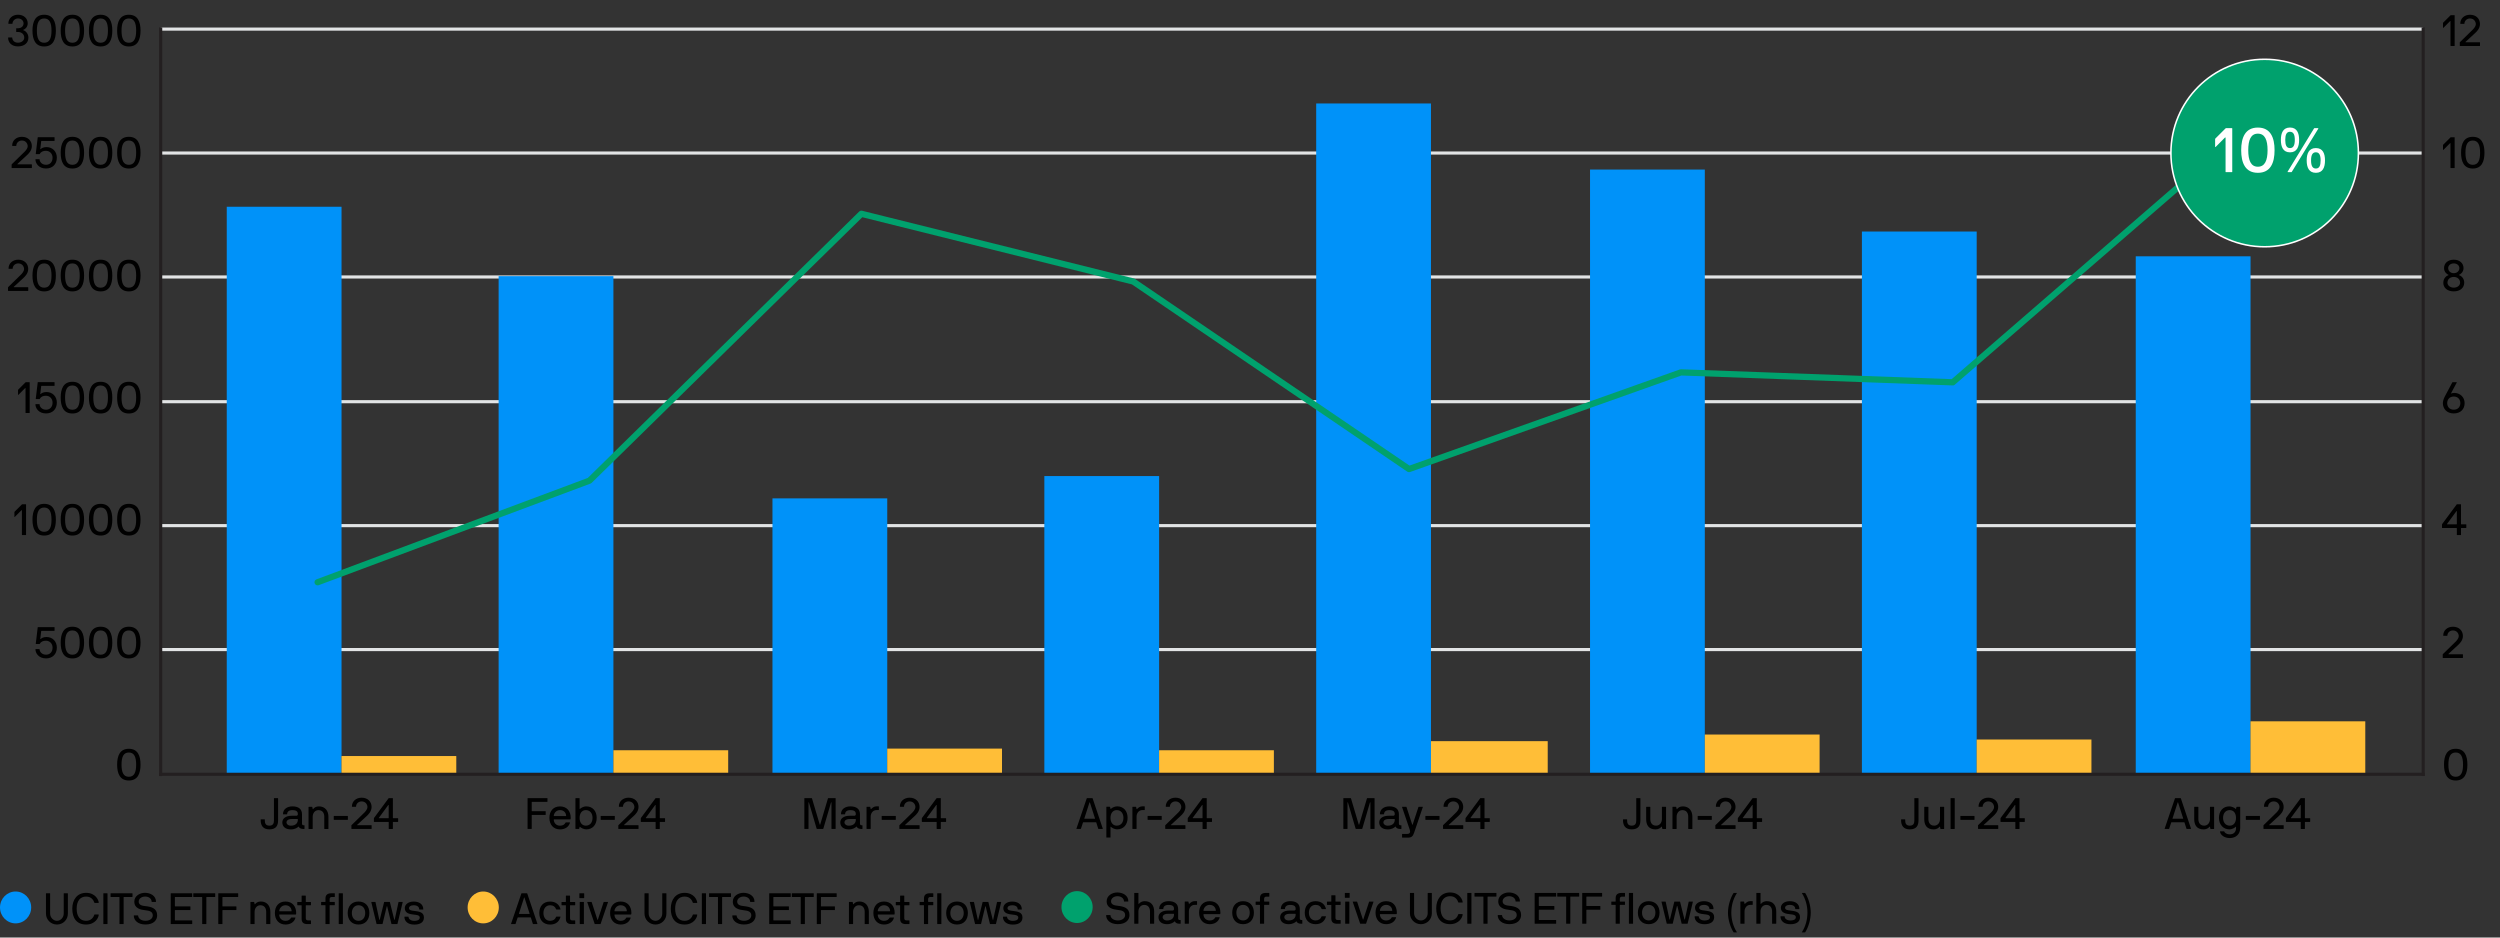 <?xml version="1.0" encoding="UTF-8"?>
<svg xmlns="http://www.w3.org/2000/svg" viewBox="0 0 800 300">
  <rect x="0" y="0" width="800" height="300" fill="#333333" stroke="none"/>
  <g id="Layer_1">
    <path d="M51.42,9.32h723.99M51.42,48.97h723.99M51.42,88.63h723.99M51.42,128.55h723.99M51.42,168.21h723.99M51.42,207.86h723.99" style="fill: none; stroke: #e2e4e5; stroke-linejoin: round;"/>
    <path d="M683.44,82.02h36.73v165.76h-36.73V82.02ZM595.81,74.09h36.73v173.69h-36.73V74.09ZM508.81,54.26h36.73v193.52h-36.73V54.26ZM421.18,33.11h36.73v214.67h-36.73V33.11ZM334.19,152.34h36.73v95.44h-36.73v-95.44ZM247.19,159.48h36.73v88.3h-36.73v-88.3ZM159.56,88.37h36.73v159.42h-36.73V88.37ZM72.56,66.16h36.73v181.62h-36.73V66.16Z" style="fill: #0092f9;"/>
    <path d="M720.16,230.82h36.73v16.92h-36.73v-16.92ZM632.53,236.64h36.73v11.1h-36.73v-11.1ZM545.54,235.05h36.73v12.69h-36.73v-12.69ZM457.91,237.17h37.36v10.57h-37.36v-10.57ZM370.91,240.08h36.73v7.67h-36.73v-7.67ZM283.91,239.55h36.73v8.2h-36.73v-8.2ZM196.29,240.08h36.73v7.67h-36.73v-7.67ZM109.28,241.93h36.73v5.82h-36.73v-5.82Z" style="fill: #ffbe37;"/>
    <line x1="50.93" y1="247.78" x2="775.91" y2="247.78" style="fill: none; stroke: #231f20; stroke-linejoin: round;"/>
    <polyline points="101.64 186.32 188.64 153.8 275.64 68.41 362.63 90.08 450.89 150.1 537.89 119.16 624.89 122.34 711.89 46.99" style="fill: none; stroke: #00a16d; stroke-linecap: round; stroke-linejoin: round; stroke-width: 2px;"/>
    <path d="M785.83,249.76c-2.83,0-3.75-2.2-3.75-5.08s.92-5.07,3.75-5.07,3.74,2.19,3.74,5.07-.91,5.08-3.74,5.08ZM785.83,240.8c-1.72,0-2.34,1.4-2.34,3.88s.62,3.89,2.34,3.89,2.34-1.43,2.34-3.89-.63-3.88-2.34-3.88Z"/>
    <path d="M781.66,209.5c0-.08.01-.14.06-.18l3.89-3.8c.31-.29,1.2-1.13,1.19-2-.01-.73-.55-1.78-1.86-1.78-1.06,0-1.78.8-1.78,1.65,0,.04-.03.07-.07.07h-1.19s-.07-.03-.07-.07c0-1.68,1.32-2.84,3.11-2.84,2.02,0,3.19,1.34,3.19,2.97,0,1.43-1.04,2.42-1.55,2.89l-3.08,2.84s-.03.11.06.11h4.51s.07.03.07.07v1.05s-.03.07-.07.07h-6.33s-.07-.03-.07-.07v-.98Z"/>
    <path d="M787.45,161.36s.07.03.07.07v6.28s.03.07.07.07h1.56s.07.03.07.07v1.05s-.03.07-.07.07h-1.56s-.07.03-.07.07v2.12s-.03.07-.07.07h-1.19s-.07-.03-.07-.07v-2.12s-.03-.07-.07-.07h-4.61s-.07-.03-.07-.07v-.98c0-.14.03-.18.04-.21l4.65-6.28c.04-.07.1-.07.14-.07h1.18ZM783.04,167.68s.01.1.07.1h3.01s.07-.03.07-.07v-4.12c0-.07-.1-.07-.14-.01l-3.01,4.1Z"/>
    <path d="M784.34,125.83c-.03.06.03.11.08.08.04-.03.46-.18.91-.18,1.91,0,3.35,1.36,3.35,3.28s-1.3,3.29-3.49,3.29-3.47-1.47-3.47-3.29c0-.52.18-1.32.6-2.1l2.42-4.54c.03-.06.07-.07.11-.07h1.26c.07,0,.08.04.06.1l-1.83,3.43ZM785.2,126.89c-1.42,0-2.1,1.01-2.1,2.11s.69,2.1,2.1,2.1,2.11-.98,2.11-2.1-.7-2.11-2.11-2.11Z"/>
    <path d="M781.87,90.44c0-1.53,1.13-2.23,1.61-2.38.08-.01.08-.13,0-.14-.32-.1-1.39-.8-1.39-2.12,0-1.58,1.26-2.7,3.12-2.7s3.12,1.12,3.12,2.7c0,1.32-1.07,2.02-1.39,2.12-.08.01-.08.13,0,.14.48.15,1.61.85,1.61,2.38,0,1.64-1.26,2.8-3.35,2.8s-3.35-1.16-3.35-2.8ZM787.23,90.44c0-1.11-.88-1.82-2.02-1.82s-2.02.71-2.02,1.82c0,.91.87,1.61,2.02,1.61s2.02-.7,2.02-1.61ZM785.21,84.29c-1.09,0-1.79.69-1.79,1.51,0,.9.73,1.62,1.79,1.62s1.79-.73,1.79-1.62c0-.83-.7-1.51-1.79-1.51Z"/>
    <g>
      <path d="M784.16,45.85c0-.06-.08-.08-.13-.04l-2.16,2.17s-.11.04-.11-.04v-1.48c0-.07.01-.11.07-.17l2.3-2.3s.1-.07.14-.07h1.15s.07.03.07.07v9.72s-.03.07-.07.07h-1.19s-.07-.03-.07-.07v-7.86Z"/>
      <path d="M791.29,53.93c-2.83,0-3.75-2.2-3.75-5.08s.92-5.07,3.75-5.07,3.74,2.19,3.74,5.07-.91,5.08-3.74,5.08ZM791.29,44.97c-1.72,0-2.34,1.4-2.34,3.88s.62,3.89,2.34,3.89,2.34-1.43,2.34-3.89-.63-3.88-2.34-3.88Z"/>
    </g>
    <g>
      <path d="M784.16,6.79c0-.06-.08-.08-.13-.04l-2.16,2.17s-.11.04-.11-.04v-1.48c0-.07.01-.11.07-.17l2.3-2.3s.1-.07.14-.07h1.15s.07.03.07.07v9.72s-.03.07-.07.07h-1.19s-.07-.03-.07-.07v-7.86Z"/>
      <path d="M787.12,13.67c0-.08.01-.14.06-.18l3.89-3.8c.31-.29,1.2-1.13,1.19-2-.01-.73-.55-1.78-1.86-1.78-1.06,0-1.78.8-1.78,1.65,0,.04-.03.07-.07.07h-1.19s-.07-.03-.07-.07c0-1.68,1.32-2.84,3.11-2.84,2.02,0,3.19,1.34,3.19,2.97,0,1.43-1.04,2.42-1.55,2.89l-3.08,2.84s-.03.11.06.11h4.51s.07.03.07.07v1.05s-.03.07-.07.07h-6.33s-.07-.03-.07-.07v-.98Z"/>
    </g>
    <g>
      <path d="M84.67,262.18s.07.03.07.07v.24c0,.78.13,1.72,1.46,1.72s1.46-.94,1.46-1.72v-7.02s.03-.07.07-.07h1.19s.07.03.07.07v7.02c0,1.61-.57,2.91-2.8,2.91-2.06,0-2.77-1.3-2.77-2.91v-.24s.03-.07.07-.07h1.19Z"/>
      <path d="M97.44,265.2s-.03.07-.07.07h-.27c-.8,0-1.3-.27-1.48-.71-.03-.07-.1-.06-.13-.03-.34.34-1.13.88-2.42.88-1.75,0-2.73-.91-2.73-2.24,0-1.22,1.08-2.13,3.01-2.13h1.5c.31,0,.46-.27.46-.46,0-.57-.07-1.34-1.74-1.34-1.2,0-1.68.56-1.68,1.27,0,.04-.03.07-.07.07h-1.19s-.07-.03-.07-.07c0-1.65,1.43-2.47,3.01-2.47,1.93,0,3.07.83,3.07,2.54v3.04c0,.21.17.46.46.46h.27s.07.03.07.07v1.05ZM95.31,262.16s-.03-.07-.07-.07h-1.89c-1.27,0-1.68.59-1.68,1.08s.49,1.05,1.4,1.05c1.69,0,2.24-1.01,2.24-1.86v-.2Z"/>
      <path d="M99.86,258.18s.06.03.07.07l.14.63c.01.08.13.06.15.01.28-.42.9-.85,1.83-.85,2.03,0,3.05,1.48,3.05,3.31v3.85s-.03.07-.07.07h-1.19s-.07-.03-.07-.07v-3.85c0-1.06-.48-2.11-1.86-2.11-1.18,0-1.85,1.02-1.85,2.11v3.85s-.03.07-.07.07h-1.19s-.07-.03-.07-.07v-6.95s.03-.07.07-.07h1.05Z"/>
      <path d="M106.87,262.35s-.07-.03-.07-.07v-1.12s.03-.07.07-.07h4.38s.07.03.07.07v1.12s-.03.07-.07.07h-4.38Z"/>
      <path d="M112.44,264.21c0-.08.01-.14.06-.18l3.89-3.8c.31-.29,1.2-1.13,1.19-2-.01-.73-.55-1.78-1.86-1.78-1.06,0-1.78.8-1.78,1.65,0,.04-.03.07-.07.07h-1.19s-.07-.03-.07-.07c0-1.68,1.32-2.84,3.11-2.84,2.02,0,3.19,1.34,3.19,2.97,0,1.43-1.04,2.42-1.55,2.89l-3.08,2.84s-.03.11.06.11h4.51s.07.03.07.07v1.05s-.03.07-.07.07h-6.33s-.07-.03-.07-.07v-.98Z"/>
      <path d="M125.65,255.4s.07.03.07.07v6.28s.03.07.07.07h1.55s.07.03.07.07v1.05s-.03.07-.07.07h-1.55s-.07.03-.07.07v2.12s-.03.07-.07.07h-1.19s-.07-.03-.07-.07v-2.12s-.03-.07-.07-.07h-4.61s-.07-.03-.07-.07v-.98c0-.14.03-.18.04-.21l4.65-6.28c.04-.07.1-.07.14-.07h1.18ZM121.23,261.72s.01.1.07.1h3.01s.07-.03.07-.07v-4.12c0-.07-.1-.07-.14-.01l-3.01,4.1Z"/>
    </g>
    <g>
      <path d="M168.82,255.47s.03-.07.07-.07h6.23s.07.03.07.07v1.05s-.03.07-.07.07h-4.9s-.07.03-.07.07v2.86s.03.07.07.07h4.33s.07.03.07.07v1.05s-.03.07-.07.07h-4.33s-.07.03-.07.07v4.34s-.03.07-.07.07h-1.19s-.07-.03-.07-.07v-9.72Z"/>
      <path d="M177.28,262.2s-.07.03-.07.07c0,1.02.74,1.95,1.99,1.95.99,0,1.48-.42,1.78-.98.03-.06.06-.07.1-.07h1.25s.08.01.07.07c-.36,1.37-1.61,2.17-3.19,2.17-2.1,0-3.4-1.5-3.4-3.68s1.23-3.68,3.4-3.68,3.42,1.5,3.42,3.68c0,.14-.01.28-.04.39-.01.04-.06.08-.1.08h-5.2ZM179.2,259.23c-1.36,0-1.99,1.19-1.99,1.85,0,.04.04.07.07.07h3.81s.07-.03.07-.07c0-.8-.57-1.85-1.96-1.85Z"/>
      <path d="M184.21,265.27s-.07-.03-.07-.07v-9.72s.03-.07.07-.07h1.19s.07.03.07.07v3.33c0,.06.07.11.14.03.17-.2,1.02-.8,2-.8,2.05,0,3.33,1.5,3.33,3.68s-1.29,3.68-3.33,3.68c-.7,0-1.62-.42-2-.8-.04-.04-.11-.06-.14.03l-.14.56s-.03.07-.07.07h-1.05ZM187.47,259.23c-1.27,0-2,1.04-2,2.49s.73,2.49,2,2.49c1.34,0,2.14-1.04,2.14-2.49s-.8-2.49-2.14-2.49Z"/>
      <path d="M192.29,262.35s-.07-.03-.07-.07v-1.12s.03-.07.07-.07h4.38s.07.03.07.07v1.12s-.03.07-.07.07h-4.38Z"/>
      <path d="M197.86,264.21c0-.08.01-.14.06-.18l3.89-3.8c.31-.29,1.2-1.13,1.19-2-.01-.73-.55-1.78-1.86-1.78-1.06,0-1.78.8-1.78,1.65,0,.04-.03.07-.07.07h-1.19s-.07-.03-.07-.07c0-1.68,1.32-2.84,3.11-2.84,2.02,0,3.19,1.34,3.19,2.97,0,1.43-1.04,2.42-1.56,2.89l-3.08,2.84s-.03.11.06.11h4.51s.07.03.07.07v1.05s-.03.07-.07.07h-6.33s-.07-.03-.07-.07v-.98Z"/>
      <path d="M211.06,255.4s.07.03.07.07v6.28s.03.07.07.07h1.55s.07.03.07.07v1.05s-.03.07-.07.07h-1.55s-.07.03-.07.07v2.12s-.03.07-.07.07h-1.19s-.07-.03-.07-.07v-2.12s-.03-.07-.07-.07h-4.61s-.07-.03-.07-.07v-.98c0-.14.03-.18.04-.21l4.65-6.28c.04-.07.1-.07.14-.07h1.18ZM206.65,261.72s.01.1.07.1h3.01s.07-.03.07-.07v-4.12c0-.07-.1-.07-.14-.01l-3.01,4.1Z"/>
    </g>
    <g>
      <path d="M264.96,255.47c.03-.06.06-.07.1-.07h2.27s.07.03.07.07v9.72s-.03.07-.07.07h-1.19s-.07-.03-.07-.07v-8.39c0-.1-.13-.08-.14-.01l-2.47,8.4s-.07.07-.11.07h-1.91s-.1-.03-.11-.07l-2.47-8.4c-.03-.08-.14-.07-.14.01v8.39s-.03.07-.07.07h-1.19s-.07-.03-.07-.07v-9.72s.03-.07.07-.07h2.27s.07.01.1.07l2.49,8.4c.03.07.11.07.14,0l2.49-8.4Z"/>
      <path d="M275.99,265.2s-.03.07-.07.07h-.27c-.8,0-1.3-.27-1.48-.71-.03-.07-.1-.06-.13-.03-.34.34-1.13.88-2.42.88-1.75,0-2.73-.91-2.73-2.24,0-1.22,1.08-2.13,3.01-2.13h1.5c.31,0,.46-.27.46-.46,0-.57-.07-1.34-1.74-1.34-1.2,0-1.68.56-1.68,1.27,0,.04-.03.07-.07.07h-1.19s-.07-.03-.07-.07c0-1.65,1.43-2.47,3.01-2.47,1.93,0,3.07.83,3.07,2.54v3.04c0,.21.17.46.46.46h.27s.07.03.07.07v1.05ZM273.86,262.16s-.03-.07-.07-.07h-1.89c-1.27,0-1.68.59-1.68,1.08s.49,1.05,1.4,1.05c1.69,0,2.24-1.01,2.24-1.86v-.2Z"/>
      <path d="M280.47,259.23c-1.18,0-1.85,1.02-1.85,2.11v3.85s-.03.07-.07.07h-1.19s-.07-.03-.07-.07v-6.95s.03-.07.07-.07h1.05s.06.03.07.07l.14.63c.03.08.11.06.15.01.48-.48.99-.85,1.69-.85h.71s.07.03.07.07v1.05s-.03.07-.07.07h-.71Z"/>
      <path d="M282.21,262.35s-.07-.03-.07-.07v-1.12s.03-.07.07-.07h4.38s.07.03.07.07v1.12s-.03.07-.07.07h-4.38Z"/>
      <path d="M287.79,264.21c0-.08.01-.14.06-.18l3.89-3.8c.31-.29,1.2-1.13,1.19-2-.01-.73-.55-1.78-1.86-1.78-1.06,0-1.78.8-1.78,1.65,0,.04-.03.07-.07.07h-1.19s-.07-.03-.07-.07c0-1.68,1.32-2.84,3.11-2.84,2.02,0,3.19,1.34,3.19,2.97,0,1.43-1.04,2.42-1.55,2.89l-3.08,2.84s-.03.11.06.11h4.51s.07.03.07.07v1.05s-.03.07-.07.07h-6.33s-.07-.03-.07-.07v-.98Z"/>
      <path d="M300.99,255.4s.07.03.07.07v6.28s.03.07.07.07h1.55s.07.03.07.07v1.05s-.03.07-.07.07h-1.55s-.07.03-.07.07v2.12s-.03.07-.07.07h-1.19s-.07-.03-.07-.07v-2.12s-.03-.07-.07-.07h-4.61s-.07-.03-.07-.07v-.98c0-.14.03-.18.04-.21l4.65-6.28c.04-.07.1-.07.14-.07h1.18ZM296.58,261.72s.01.1.07.1h3.01s.07-.03.07-.07v-4.12c0-.07-.1-.07-.14-.01l-3.01,4.1Z"/>
    </g>
    <g>
      <path d="M349.56,255.4s.07.03.08.07l3.26,9.72s-.03.07-.07.07h-1.32s-.06-.03-.07-.07l-.64-2c-.01-.06-.06-.07-.1-.07h-4.06s-.07.03-.08.07l-.66,2s-.03.07-.07.07h-1.3s-.1-.01-.08-.07l3.31-9.72s.04-.07.08-.07h1.72ZM350.35,262s.07-.03.06-.07l-1.64-5.13c-.03-.08-.11-.08-.14,0l-1.65,5.13s.01.07.06.07h3.32Z"/>
      <path d="M355.15,258.18s.06.03.07.07l.14.57c.03.08.11.06.14.01.36-.41,1.3-.8,2-.8,2.05,0,3.33,1.5,3.33,3.68s-1.29,3.68-3.33,3.68c-.98,0-1.83-.6-2-.8-.07-.08-.14-.03-.14.03v3.33s-.03.07-.07.07h-1.19s-.07-.03-.07-.07v-9.72s.03-.07.07-.07h1.05ZM357.36,259.23c-1.27,0-2,1.04-2,2.49s.73,2.49,2,2.49c1.34,0,2.14-1.04,2.14-2.49s-.8-2.49-2.14-2.49Z"/>
      <path d="M365.55,259.23c-1.18,0-1.85,1.02-1.85,2.11v3.85s-.03.07-.07.07h-1.19s-.07-.03-.07-.07v-6.95s.03-.07.07-.07h1.05s.06.03.07.07l.14.63c.03.08.11.06.15.01.48-.48.99-.85,1.69-.85h.71s.07.03.07.07v1.05s-.03.07-.07.07h-.71Z"/>
      <path d="M367.3,262.35s-.07-.03-.07-.07v-1.12s.03-.07.07-.07h4.38s.07.03.07.07v1.12s-.03.07-.07.07h-4.38Z"/>
      <path d="M372.87,264.21c0-.08.01-.14.06-.18l3.89-3.8c.31-.29,1.2-1.13,1.19-2-.01-.73-.55-1.78-1.86-1.78-1.06,0-1.78.8-1.78,1.65,0,.04-.03.07-.07.07h-1.19s-.07-.03-.07-.07c0-1.68,1.32-2.84,3.11-2.84,2.02,0,3.19,1.34,3.19,2.97,0,1.43-1.04,2.42-1.56,2.89l-3.08,2.84s-.03.11.06.11h4.51s.07.03.07.07v1.05s-.03.07-.07.07h-6.33s-.07-.03-.07-.07v-.98Z"/>
      <path d="M386.08,255.4s.07.03.07.07v6.28s.03.07.07.07h1.55s.07.03.07.07v1.05s-.03.07-.07.07h-1.55s-.07.03-.07.07v2.12s-.03.07-.07.07h-1.19s-.07-.03-.07-.07v-2.12s-.03-.07-.07-.07h-4.61s-.07-.03-.07-.07v-.98c0-.14.03-.18.04-.21l4.65-6.28c.04-.07.1-.07.14-.07h1.18ZM381.66,261.72s.01.1.07.1h3.01s.07-.03.07-.07v-4.12c0-.07-.1-.07-.14-.01l-3.01,4.1Z"/>
    </g>
    <g>
      <path d="M437.42,255.47c.03-.06.06-.07.1-.07h2.27s.07.03.07.07v9.72s-.03.07-.07.07h-1.19s-.07-.03-.07-.07v-8.39c0-.1-.13-.08-.14-.01l-2.46,8.4s-.07.07-.11.07h-1.91s-.1-.03-.11-.07l-2.46-8.4c-.03-.08-.14-.07-.14.01v8.39s-.03.07-.07.07h-1.19s-.07-.03-.07-.07v-9.72s.03-.07.07-.07h2.27s.07.01.1.07l2.49,8.4c.03.07.11.07.14,0l2.49-8.4Z"/>
      <path d="M448.45,265.2s-.03.07-.07.07h-.27c-.8,0-1.3-.27-1.48-.71-.03-.07-.1-.06-.13-.03-.34.34-1.13.88-2.42.88-1.75,0-2.73-.91-2.73-2.24,0-1.22,1.08-2.13,3.01-2.13h1.5c.31,0,.46-.27.46-.46,0-.57-.07-1.34-1.74-1.34-1.2,0-1.68.56-1.68,1.27,0,.04-.03.07-.07.07h-1.19s-.07-.03-.07-.07c0-1.65,1.43-2.47,3.01-2.47,1.93,0,3.07.83,3.07,2.54v3.04c0,.21.17.46.46.46h.27s.07.03.07.07v1.05ZM446.32,262.16s-.03-.07-.07-.07h-1.89c-1.27,0-1.68.59-1.68,1.08s.49,1.05,1.4,1.05c1.7,0,2.24-1.01,2.24-1.86v-.2Z"/>
      <path d="M448.66,266.92s.03-.07.07-.07h1.58c.83,0,1.08-.53.83-1.27l-2.49-7.33c-.01-.06.04-.07.08-.07h1.28s.06.03.07.07l1.83,5.63c.03.08.11.08.14,0l1.85-5.63s.03-.07.07-.07h1.27s.08.03.07.07l-2.8,8.24c-.39,1.13-.83,1.55-1.96,1.55h-1.82s-.07-.03-.07-.07v-1.05Z"/>
      <path d="M456.19,262.35s-.07-.03-.07-.07v-1.12s.03-.07.07-.07h4.38s.07.03.07.07v1.12s-.03.07-.07.07h-4.38Z"/>
      <path d="M461.76,264.21c0-.08.01-.14.06-.18l3.89-3.8c.31-.29,1.2-1.13,1.19-2-.01-.73-.55-1.78-1.86-1.78-1.06,0-1.78.8-1.78,1.65,0,.04-.03.07-.07.07h-1.19s-.07-.03-.07-.07c0-1.68,1.32-2.84,3.11-2.84,2.02,0,3.19,1.34,3.19,2.97,0,1.43-1.04,2.42-1.55,2.89l-3.08,2.84s-.03.11.06.11h4.51s.07.03.07.07v1.05s-.03.07-.07.07h-6.33s-.07-.03-.07-.07v-.98Z"/>
      <path d="M474.97,255.4s.07.03.07.07v6.28s.03.07.07.07h1.56s.07.03.07.07v1.05s-.03.07-.07.07h-1.56s-.07.03-.07.07v2.12s-.03.07-.07.07h-1.19s-.07-.03-.07-.07v-2.12s-.03-.07-.07-.07h-4.61s-.07-.03-.07-.07v-.98c0-.14.03-.18.04-.21l4.65-6.28c.04-.07.1-.07.14-.07h1.18ZM470.56,261.72s.01.1.07.1h3.01s.07-.03.07-.07v-4.12c0-.07-.1-.07-.14-.01l-3.01,4.1Z"/>
    </g>
    <g>
      <path d="M520.61,262.18s.07.03.07.07v.24c0,.78.13,1.72,1.46,1.72s1.46-.94,1.46-1.72v-7.02s.03-.07.07-.07h1.19s.07.03.07.07v7.02c0,1.61-.57,2.91-2.8,2.91-2.06,0-2.77-1.3-2.77-2.91v-.24s.03-.07.07-.07h1.19Z"/>
      <path d="M532.01,265.27s-.06-.03-.07-.07l-.14-.63c-.03-.08-.13-.06-.15-.01-.25.36-.94.85-1.83.85-2.31,0-3.05-1.48-3.05-3.31v-3.85s.03-.07.07-.07h1.19s.07.03.07.07v3.85c0,1.06.48,2.11,1.86,2.11,1.18,0,1.85-1.02,1.85-2.11v-3.85s.03-.07.07-.07h1.19s.07.03.07.07v6.95s-.03.07-.07.07h-1.05Z"/>
      <path d="M536.32,258.18s.06.03.07.07l.14.63c.01.08.13.06.15.01.28-.42.9-.85,1.83-.85,2.03,0,3.05,1.48,3.05,3.31v3.85s-.03.07-.07.07h-1.19s-.07-.03-.07-.07v-3.85c0-1.06-.48-2.11-1.86-2.11-1.18,0-1.85,1.02-1.85,2.11v3.85s-.03.07-.07.07h-1.19s-.07-.03-.07-.07v-6.95s.03-.07.07-.07h1.05Z"/>
      <path d="M543.33,262.35s-.07-.03-.07-.07v-1.12s.03-.07.07-.07h4.38s.07.03.07.07v1.12s-.03.07-.07.07h-4.38Z"/>
      <path d="M548.9,264.21c0-.08.01-.14.06-.18l3.89-3.8c.31-.29,1.2-1.13,1.19-2-.01-.73-.55-1.78-1.86-1.78-1.06,0-1.78.8-1.78,1.65,0,.04-.03.07-.07.07h-1.19s-.07-.03-.07-.07c0-1.68,1.32-2.84,3.11-2.84,2.02,0,3.19,1.34,3.19,2.97,0,1.43-1.04,2.42-1.55,2.89l-3.08,2.84s-.03.11.06.11h4.51s.07.03.07.07v1.05s-.03.07-.07.07h-6.33s-.07-.03-.07-.07v-.98Z"/>
      <path d="M562.11,255.4s.07.03.07.07v6.28s.03.07.07.07h1.55s.07.03.07.07v1.05s-.03.07-.07.07h-1.55s-.07.03-.07.07v2.12s-.03.07-.07.07h-1.19s-.07-.03-.07-.07v-2.12s-.03-.07-.07-.07h-4.61s-.07-.03-.07-.07v-.98c0-.14.03-.18.04-.21l4.65-6.28c.04-.07.1-.07.14-.07h1.18ZM557.69,261.72s.01.1.07.1h3.01s.07-.03.07-.07v-4.12c0-.07-.1-.07-.14-.01l-3.01,4.1Z"/>
    </g>
    <g>
      <path d="M609.6,262.18s.07.03.07.07v.24c0,.78.13,1.72,1.46,1.72s1.46-.94,1.46-1.72v-7.02s.03-.07.07-.07h1.19s.07.03.07.07v7.02c0,1.61-.57,2.91-2.8,2.91-2.06,0-2.77-1.3-2.77-2.91v-.24s.03-.07.07-.07h1.19Z"/>
      <path d="M621,265.27s-.06-.03-.07-.07l-.14-.63c-.03-.08-.13-.06-.15-.01-.25.36-.94.85-1.83.85-2.31,0-3.05-1.48-3.05-3.31v-3.85s.03-.07.07-.07h1.19s.07.03.07.07v3.85c0,1.06.48,2.11,1.86,2.11,1.18,0,1.85-1.02,1.85-2.11v-3.85s.03-.07.07-.07h1.19s.07.03.07.07v6.95s-.03.07-.07.07h-1.05Z"/>
      <path d="M625.51,265.2s-.03.07-.07.07h-1.19s-.07-.03-.07-.07v-9.72s.03-.07.07-.07h1.19s.07.03.07.07v9.72Z"/>
      <path d="M627.39,262.35s-.07-.03-.07-.07v-1.12s.03-.07.07-.07h4.38s.07.03.07.07v1.12s-.03.07-.07.07h-4.38Z"/>
      <path d="M632.96,264.21c0-.08.01-.14.06-.18l3.89-3.8c.31-.29,1.2-1.13,1.19-2-.01-.73-.55-1.78-1.86-1.78-1.06,0-1.78.8-1.78,1.65,0,.04-.03.07-.07.07h-1.19s-.07-.03-.07-.07c0-1.68,1.32-2.84,3.11-2.84,2.02,0,3.19,1.34,3.19,2.97,0,1.43-1.04,2.42-1.55,2.89l-3.08,2.84s-.03.11.06.11h4.51s.07.03.07.07v1.05s-.03.07-.07.07h-6.33s-.07-.03-.07-.07v-.98Z"/>
      <path d="M646.17,255.4s.07.03.07.07v6.28s.03.07.07.07h1.55s.07.03.07.07v1.05s-.03.07-.07.07h-1.55s-.07.03-.07.07v2.12s-.03.07-.07.07h-1.19s-.07-.03-.07-.07v-2.12s-.03-.07-.07-.07h-4.61s-.07-.03-.07-.07v-.98c0-.14.03-.18.04-.21l4.65-6.28c.04-.07.1-.07.14-.07h1.18ZM641.75,261.72s.01.1.07.1h3.01s.07-.03.07-.07v-4.12c0-.07-.1-.07-.14-.01l-3.01,4.1Z"/>
    </g>
    <g>
      <path d="M697.79,255.4s.07.03.08.07l3.26,9.72s-.03.07-.07.07h-1.32s-.06-.03-.07-.07l-.64-2c-.01-.06-.06-.07-.1-.07h-4.06s-.07.03-.08.07l-.66,2s-.03.07-.07.07h-1.3s-.1-.01-.08-.07l3.31-9.72s.04-.07.08-.07h1.72ZM698.57,262s.07-.03.06-.07l-1.64-5.13c-.03-.08-.11-.08-.14,0l-1.65,5.13s.01.07.06.07h3.32Z"/>
      <path d="M707.39,265.27s-.06-.03-.07-.07l-.14-.63c-.03-.08-.13-.06-.15-.01-.25.36-.94.85-1.83.85-2.31,0-3.05-1.48-3.05-3.31v-3.85s.03-.07.07-.07h1.19s.07.03.07.07v3.85c0,1.06.48,2.11,1.86,2.11,1.18,0,1.85-1.02,1.85-2.11v-3.85s.03-.07.07-.07h1.19s.07.03.07.07v6.95s-.03.07-.07.07h-1.05Z"/>
      <path d="M713.54,266.99c1.47,0,1.99-1.01,1.99-1.99v-.38c0-.06-.08-.11-.14-.03-.15.2-1.02.81-2,.81-1.91,0-3.33-1.5-3.33-3.68s1.29-3.68,3.33-3.68c.7,0,1.61.39,2,.78.04.04.11.07.14-.01l.14-.56s.03-.07.07-.07h1.05s.07.03.07.07v6.75c0,1.89-1.34,3.18-3.32,3.18-1.72,0-3.03-.97-3.14-2.09,0-.04.03-.07.07-.07h1.22s.06.03.07.07c.11.32.62.9,1.78.9ZM713.52,264.21c1.27,0,2-1.04,2-2.49s-.73-2.49-2-2.49c-1.34,0-2.14,1.04-2.14,2.49s.8,2.49,2.14,2.49Z"/>
      <path d="M718.73,262.35s-.07-.03-.07-.07v-1.12s.03-.07.07-.07h4.38s.07.03.07.07v1.12s-.03.07-.07.07h-4.38Z"/>
      <path d="M724.3,264.21c0-.08.01-.14.06-.18l3.89-3.8c.31-.29,1.2-1.13,1.19-2-.01-.73-.55-1.78-1.86-1.78-1.06,0-1.78.8-1.78,1.65,0,.04-.03.07-.07.07h-1.19s-.07-.03-.07-.07c0-1.68,1.32-2.84,3.11-2.84,2.02,0,3.19,1.34,3.19,2.97,0,1.43-1.04,2.42-1.55,2.89l-3.08,2.84s-.03.11.06.11h4.51s.07.03.07.07v1.05s-.03.07-.07.07h-6.33s-.07-.03-.07-.07v-.98Z"/>
      <path d="M737.5,255.4s.07.03.07.07v6.28s.03.07.07.07h1.55s.07.03.07.07v1.05s-.03.07-.07.07h-1.55s-.07.03-.07.07v2.12s-.03.07-.07.07h-1.19s-.07-.03-.07-.07v-2.12s-.03-.07-.07-.07h-4.61s-.07-.03-.07-.07v-.98c0-.14.03-.18.04-.21l4.65-6.28c.04-.07.1-.07.14-.07h1.18ZM733.09,261.72s.01.1.07.1h3.01s.07-.03.07-.07v-4.12c0-.07-.1-.07-.14-.01l-3.01,4.1Z"/>
    </g>
    <path d="M41.23,249.76c-2.83,0-3.75-2.2-3.75-5.08s.92-5.07,3.75-5.07,3.74,2.19,3.74,5.07-.91,5.08-3.74,5.08ZM41.23,240.8c-1.72,0-2.34,1.4-2.34,3.88s.62,3.89,2.34,3.89,2.34-1.43,2.34-3.89-.63-3.88-2.34-3.88Z"/>
    <g>
      <path d="M13.28,201.88s-.08.01-.1.08l-.29,2.47c-.01.1.1.1.13.07.24-.32.92-.66,1.85-.66,1.93,0,3.32,1.4,3.32,3.39,0,2.12-1.43,3.46-3.46,3.46-2.42,0-3.39-1.74-3.39-2.91,0-.04.03-.07.07-.07h1.19s.07.01.07.07c0,.74.71,1.72,2.06,1.72,1.23,0,2.09-.87,2.09-2.27,0-1.25-.88-2.2-2.12-2.2-.84,0-1.58.25-1.95.99-.03.06-.06.07-.08.07h-1.16s-.07-.03-.07-.07l.63-5.27c0-.06.04-.07.08-.07h5.24s.07.03.07.07v1.06s-.04.06-.08.06h-4.09Z"/>
      <path d="M23.17,210.7c-2.83,0-3.75-2.2-3.75-5.08s.92-5.07,3.75-5.07,3.74,2.19,3.74,5.07-.91,5.08-3.74,5.08ZM23.17,201.74c-1.72,0-2.34,1.4-2.34,3.88s.62,3.89,2.34,3.89,2.34-1.43,2.34-3.89-.63-3.88-2.34-3.88Z"/>
      <path d="M32.2,210.7c-2.83,0-3.75-2.2-3.75-5.08s.92-5.07,3.75-5.07,3.74,2.19,3.74,5.07-.91,5.08-3.74,5.08ZM32.2,201.74c-1.72,0-2.34,1.4-2.34,3.88s.62,3.89,2.34,3.89,2.34-1.43,2.34-3.89-.63-3.88-2.34-3.88Z"/>
      <path d="M41.23,210.7c-2.83,0-3.75-2.2-3.75-5.08s.92-5.07,3.75-5.07,3.74,2.19,3.74,5.07-.91,5.08-3.74,5.08ZM41.23,201.74c-1.72,0-2.34,1.4-2.34,3.88s.62,3.89,2.34,3.89,2.34-1.43,2.34-3.89-.63-3.88-2.34-3.88Z"/>
    </g>
    <g>
      <path d="M7.01,163.3c0-.06-.08-.08-.13-.04l-2.16,2.17s-.11.04-.11-.04v-1.48c0-.07.01-.11.07-.17l2.3-2.3s.1-.07.14-.07h1.15s.07.03.07.07v9.72s-.03.07-.07.07h-1.19s-.07-.03-.07-.07v-7.86Z"/>
      <path d="M14.14,171.38c-2.83,0-3.75-2.2-3.75-5.08s.92-5.07,3.75-5.07,3.74,2.19,3.74,5.07-.91,5.08-3.74,5.08ZM14.14,162.41c-1.72,0-2.34,1.4-2.34,3.88s.62,3.89,2.34,3.89,2.34-1.43,2.34-3.89-.63-3.88-2.34-3.88Z"/>
      <path d="M23.17,171.38c-2.83,0-3.75-2.2-3.75-5.08s.92-5.07,3.75-5.07,3.74,2.19,3.74,5.07-.91,5.08-3.74,5.08ZM23.17,162.41c-1.72,0-2.34,1.4-2.34,3.88s.62,3.89,2.34,3.89,2.34-1.43,2.34-3.89-.63-3.88-2.34-3.88Z"/>
      <path d="M32.2,171.38c-2.83,0-3.75-2.2-3.75-5.08s.92-5.07,3.75-5.07,3.74,2.19,3.74,5.07-.91,5.08-3.74,5.08ZM32.2,162.41c-1.72,0-2.34,1.4-2.34,3.88s.62,3.89,2.34,3.89,2.34-1.43,2.34-3.89-.63-3.88-2.34-3.88Z"/>
      <path d="M41.23,171.38c-2.83,0-3.75-2.2-3.75-5.08s.92-5.07,3.75-5.07,3.74,2.19,3.74,5.07-.91,5.08-3.74,5.08ZM41.23,162.41c-1.72,0-2.34,1.4-2.34,3.88s.62,3.89,2.34,3.89,2.34-1.43,2.34-3.89-.63-3.88-2.34-3.88Z"/>
    </g>
    <g>
      <path d="M8.17,124.23c0-.06-.08-.08-.13-.04l-2.16,2.17s-.11.04-.11-.04v-1.48c0-.07.01-.11.07-.17l2.3-2.3s.1-.07.14-.07h1.15s.07.03.07.07v9.72s-.03.07-.07.07h-1.19s-.07-.03-.07-.07v-7.86Z"/>
      <path d="M13.28,123.49s-.08.01-.1.08l-.29,2.47c-.01.1.1.1.13.07.24-.32.92-.66,1.85-.66,1.93,0,3.32,1.4,3.32,3.39,0,2.12-1.43,3.46-3.46,3.46-2.42,0-3.39-1.74-3.39-2.91,0-.04.03-.07.07-.07h1.19s.07.01.07.07c0,.74.71,1.72,2.06,1.72,1.23,0,2.09-.87,2.09-2.27,0-1.25-.88-2.2-2.12-2.2-.84,0-1.58.25-1.95.99-.03.06-.06.07-.08.07h-1.16s-.07-.03-.07-.07l.63-5.27c0-.06.04-.07.08-.07h5.24s.07.03.07.07v1.06s-.04.06-.08.06h-4.09Z"/>
      <path d="M23.17,132.32c-2.83,0-3.75-2.2-3.75-5.08s.92-5.07,3.75-5.07,3.74,2.19,3.74,5.07-.91,5.08-3.74,5.08ZM23.17,123.35c-1.72,0-2.34,1.4-2.34,3.88s.62,3.89,2.34,3.89,2.34-1.43,2.34-3.89-.63-3.88-2.34-3.88Z"/>
      <path d="M32.2,132.32c-2.83,0-3.75-2.2-3.75-5.08s.92-5.07,3.75-5.07,3.74,2.19,3.74,5.07-.91,5.08-3.74,5.08ZM32.2,123.35c-1.72,0-2.34,1.4-2.34,3.88s.62,3.89,2.34,3.89,2.34-1.43,2.34-3.89-.63-3.88-2.34-3.88Z"/>
      <path d="M41.23,132.32c-2.83,0-3.75-2.2-3.75-5.08s.92-5.07,3.75-5.07,3.74,2.19,3.74,5.07-.91,5.08-3.74,5.08ZM41.23,123.35c-1.72,0-2.34,1.4-2.34,3.88s.62,3.89,2.34,3.89,2.34-1.43,2.34-3.89-.63-3.88-2.34-3.88Z"/>
    </g>
    <g>
      <path d="M2.56,92.05c0-.08.01-.14.06-.18l3.89-3.8c.31-.29,1.2-1.13,1.19-2-.01-.73-.55-1.78-1.86-1.78-1.06,0-1.78.8-1.78,1.65,0,.04-.03.07-.07.07h-1.19s-.07-.03-.07-.07c0-1.68,1.32-2.84,3.11-2.84,2.02,0,3.19,1.34,3.19,2.97,0,1.43-1.04,2.42-1.55,2.89l-3.08,2.84s-.03.11.06.11h4.51s.07.03.07.07v1.05s-.03.07-.07.07H2.63s-.07-.03-.07-.07v-.98Z"/>
      <path d="M14.14,93.25c-2.83,0-3.75-2.2-3.75-5.08s.92-5.07,3.75-5.07,3.74,2.19,3.74,5.07-.91,5.08-3.74,5.08ZM14.14,84.29c-1.72,0-2.34,1.4-2.34,3.88s.62,3.89,2.34,3.89,2.34-1.43,2.34-3.89-.63-3.88-2.34-3.88Z"/>
      <path d="M23.17,93.25c-2.83,0-3.75-2.2-3.75-5.08s.92-5.07,3.75-5.07,3.74,2.19,3.74,5.07-.91,5.08-3.74,5.08ZM23.17,84.29c-1.72,0-2.34,1.4-2.34,3.88s.62,3.89,2.34,3.89,2.34-1.43,2.34-3.89-.63-3.88-2.34-3.88Z"/>
      <path d="M32.2,93.25c-2.83,0-3.75-2.2-3.75-5.08s.92-5.07,3.75-5.07,3.74,2.19,3.74,5.07-.91,5.08-3.74,5.08ZM32.2,84.29c-1.72,0-2.34,1.4-2.34,3.88s.62,3.89,2.34,3.89,2.34-1.43,2.34-3.89-.63-3.88-2.34-3.88Z"/>
      <path d="M41.23,93.25c-2.83,0-3.75-2.2-3.75-5.08s.92-5.07,3.75-5.07,3.74,2.19,3.74,5.07-.91,5.08-3.74,5.08ZM41.23,84.29c-1.72,0-2.34,1.4-2.34,3.88s.62,3.89,2.34,3.89,2.34-1.43,2.34-3.89-.63-3.88-2.34-3.88Z"/>
    </g>
    <g>
      <path d="M3.72,52.73c0-.08.01-.14.06-.18l3.89-3.8c.31-.29,1.2-1.13,1.19-2-.01-.73-.55-1.78-1.86-1.78-1.06,0-1.78.8-1.78,1.65,0,.04-.03.07-.07.07h-1.19s-.07-.03-.07-.07c0-1.68,1.32-2.84,3.11-2.84,2.02,0,3.19,1.34,3.19,2.97,0,1.43-1.04,2.42-1.55,2.89l-3.08,2.84s-.03.11.06.11h4.51s.07.03.07.07v1.05s-.03.07-.07.07H3.79s-.07-.03-.07-.07v-.98Z"/>
      <path d="M13.28,45.11s-.08.01-.1.08l-.29,2.47c-.01.1.1.1.13.07.24-.32.92-.66,1.85-.66,1.93,0,3.32,1.4,3.32,3.39,0,2.12-1.43,3.46-3.46,3.46-2.42,0-3.39-1.74-3.39-2.91,0-.04.03-.07.07-.07h1.19s.07.01.07.07c0,.74.71,1.72,2.06,1.72,1.23,0,2.09-.87,2.09-2.27,0-1.25-.88-2.2-2.12-2.2-.84,0-1.58.25-1.95.99-.03.06-.06.07-.08.07h-1.16s-.07-.03-.07-.07l.63-5.27c0-.06.04-.07.08-.07h5.24s.07.03.07.07v1.06s-.04.06-.08.06h-4.09Z"/>
      <path d="M23.17,53.93c-2.83,0-3.75-2.2-3.75-5.08s.92-5.07,3.75-5.07,3.74,2.19,3.74,5.07-.91,5.08-3.74,5.08ZM23.17,44.97c-1.72,0-2.34,1.4-2.34,3.88s.62,3.89,2.34,3.89,2.34-1.43,2.34-3.89-.63-3.88-2.34-3.88Z"/>
      <path d="M32.2,53.93c-2.83,0-3.75-2.2-3.75-5.08s.92-5.07,3.75-5.07,3.74,2.19,3.74,5.07-.91,5.08-3.74,5.08ZM32.2,44.97c-1.72,0-2.34,1.4-2.34,3.88s.62,3.89,2.34,3.89,2.34-1.43,2.34-3.89-.63-3.88-2.34-3.88Z"/>
      <path d="M41.23,53.93c-2.83,0-3.75-2.2-3.75-5.08s.92-5.07,3.75-5.07,3.74,2.19,3.74,5.07-.91,5.08-3.74,5.08ZM41.23,44.97c-1.72,0-2.34,1.4-2.34,3.88s.62,3.89,2.34,3.89,2.34-1.43,2.34-3.89-.63-3.88-2.34-3.88Z"/>
    </g>
    <g>
      <path d="M5.19,9.11s.03-.07.07-.07h.49c1.06,0,1.79-.66,1.79-1.56,0-.83-.7-1.58-1.79-1.58-1.02.01-1.76.84-1.75,1.65,0,.04-.03.07-.07.07h-1.19s-.07-.03-.07-.07c-.01-1.64,1.29-2.83,3.08-2.84,1.86,0,3.12,1.19,3.12,2.77,0,1.32-1.06,1.98-1.39,2.05-.08.01-.08.13,0,.14.49.11,1.61.92,1.61,2.38,0,1.64-1.26,2.8-3.35,2.8s-3.15-1.3-3.15-2.8c0-.04.03-.07.07-.07h1.19s.07.03.07.07c0,.76.59,1.61,1.82,1.61,1.15,0,2.02-.7,2.02-1.61,0-1.11-.88-1.82-2.02-1.82h-.49s-.07-.03-.07-.07v-1.05Z"/>
      <path d="M14.14,14.87c-2.83,0-3.75-2.2-3.75-5.08s.92-5.07,3.75-5.07,3.74,2.19,3.74,5.07-.91,5.08-3.74,5.08ZM14.14,5.91c-1.72,0-2.34,1.4-2.34,3.88s.62,3.89,2.34,3.89,2.34-1.43,2.34-3.89-.63-3.88-2.34-3.88Z"/>
      <path d="M23.17,14.87c-2.83,0-3.75-2.2-3.75-5.08s.92-5.07,3.75-5.07,3.74,2.19,3.74,5.07-.91,5.08-3.74,5.08ZM23.17,5.91c-1.72,0-2.34,1.4-2.34,3.88s.62,3.89,2.34,3.89,2.34-1.43,2.34-3.89-.63-3.88-2.34-3.88Z"/>
      <path d="M32.2,14.87c-2.83,0-3.75-2.2-3.75-5.08s.92-5.07,3.75-5.07,3.74,2.19,3.74,5.07-.91,5.08-3.74,5.08ZM32.2,5.91c-1.72,0-2.34,1.4-2.34,3.88s.62,3.89,2.34,3.89,2.34-1.43,2.34-3.89-.63-3.88-2.34-3.88Z"/>
      <path d="M41.23,14.87c-2.83,0-3.75-2.2-3.75-5.08s.92-5.07,3.75-5.07,3.74,2.19,3.74,5.07-.91,5.08-3.74,5.08ZM41.23,5.91c-1.72,0-2.34,1.4-2.34,3.88s.62,3.89,2.34,3.89,2.34-1.43,2.34-3.89-.63-3.88-2.34-3.88Z"/>
    </g>
  </g>
  <g id="Line">
    <line x1="51.42" y1="8.76" x2="51.42" y2="248.35" style="fill: none; stroke: #231f20; stroke-miterlimit: 10;"/>
    <line x1="775.42" y1="8.76" x2="775.42" y2="248.34" style="fill: none; stroke: #231f20; stroke-miterlimit: 10;"/>
    <g>
      <path d="M16.04,292.36c0,1.19.98,2.3,2.19,2.3s2.16-1.11,2.16-2.3v-6.44s.03-.07.07-.07h1.19s.07.03.07.07v6.44c0,1.95-1.54,3.49-3.49,3.49s-3.52-1.54-3.52-3.49v-6.44s.03-.07.07-.07h1.19s.07.03.07.07v6.44Z"/>
      <path d="M30.29,292.63h1.23s.07.01.07.07c0,.92-1.11,3.15-4.03,3.15-3.08,0-4.43-2.1-4.43-5.07s1.62-5.07,4.43-5.07c3.05,0,4.03,2.38,4.03,3.15,0,.06-.03.07-.07.07h-1.23s-.08-.03-.1-.07c-.21-.6-.78-1.96-2.63-1.96-1.96,0-3.03,1.46-3.03,3.88s1.06,3.88,3.03,3.88c1.68,0,2.41-1.22,2.63-1.96.01-.06.06-.07.1-.07Z"/>
      <path d="M34.33,285.85s.07.03.07.07v9.72s-.03.07-.07.07h-1.19s-.07-.03-.07-.07v-9.72s.03-.07.07-.07h1.19Z"/>
      <path d="M38.22,287.1s-.04-.06-.07-.06h-2.7s-.07-.03-.07-.07v-1.05s.03-.07.07-.07h6.88s.07.03.07.07v1.05s-.03.07-.07.07h-2.7s-.07.03-.07.07v8.53s-.03.07-.07.07h-1.19s-.07-.03-.07-.07v-8.54Z"/>
      <path d="M46.4,286.9c-1.11,0-2.02.69-2.02,1.62,0,1.15,1.2,1.33,2.17,1.44,1.83.21,3.74.64,3.74,2.97,0,1.4-1.02,2.91-3.74,2.91-2.42,0-3.74-1.33-3.74-2.84,0-.04.03-.07.07-.07h1.25s.08.04.08.08c0,.7.76,1.64,2.34,1.64,1.48,0,2.34-.8,2.34-1.72,0-1.26-1.12-1.51-2.34-1.64-1.57-.17-3.57-.6-3.57-2.77,0-1.79,1.71-2.82,3.42-2.82s3.52.92,3.52,2.84c0,.04-.03.07-.07.07h-1.26s-.07-.03-.07-.07c0-.94-.87-1.65-2.12-1.65Z"/>
      <path d="M54.63,285.92s.03-.07.07-.07h6.74s.07.03.07.07v1.05s-.03.07-.07.07h-5.41s-.07.03-.07.07v2.86s.03.07.07.07h4.83s.07.03.07.07v1.05s-.03.07-.07.07h-4.83s-.07.03-.07.07v3.15s.03.07.07.07h5.41s.07.03.07.07v1.05s-.03.07-.07.07h-6.74s-.07-.03-.07-.07v-9.72Z"/>
      <path d="M64.69,287.1s-.04-.06-.07-.06h-2.7s-.07-.03-.07-.07v-1.05s.03-.07.07-.07h6.88s.07.03.07.07v1.05s-.03.07-.07.07h-2.7s-.07.03-.07.07v8.53s-.03.07-.07.07h-1.19s-.07-.03-.07-.07v-8.54Z"/>
      <path d="M69.85,285.92s.03-.07.07-.07h6.23s.07.03.07.07v1.05s-.03.07-.07.07h-4.9s-.07.03-.07.07v2.86s.03.07.07.07h4.33s.07.03.07.07v1.05s-.03.07-.07.07h-4.33s-.07.03-.07.07v4.34s-.03.07-.07.07h-1.19s-.07-.03-.07-.07v-9.72Z"/>
      <path d="M81.27,288.62s.06.03.07.07l.14.63c.01.08.13.06.15.01.28-.42.9-.85,1.83-.85,2.03,0,3.05,1.48,3.05,3.31v3.85s-.03.07-.07.07h-1.19s-.07-.03-.07-.07v-3.85c0-1.06-.48-2.11-1.86-2.11-1.18,0-1.85,1.02-1.85,2.11v3.85s-.03.07-.07.07h-1.19s-.07-.03-.07-.07v-6.95s.03-.07.07-.07h1.05Z"/>
      <path d="M89.43,292.64s-.07.03-.07.07c0,1.02.74,1.95,1.99,1.95.99,0,1.48-.42,1.78-.98.03-.06.06-.07.1-.07h1.25s.08.01.07.07c-.36,1.37-1.61,2.17-3.19,2.17-2.1,0-3.4-1.5-3.4-3.68s1.23-3.68,3.4-3.68,3.42,1.5,3.42,3.68c0,.14-.01.28-.04.39-.01.04-.06.08-.1.08h-5.2ZM91.35,289.68c-1.36,0-1.99,1.19-1.99,1.85,0,.04.04.07.07.07h3.81s.07-.03.07-.07c0-.8-.57-1.85-1.96-1.85Z"/>
      <path d="M99.5,295.64s-.03.07-.07.07h-1.08c-1.16,0-1.83-.5-1.83-1.65v-4.31s-.03-.07-.07-.07h-1.25s-.07-.03-.07-.07v-.91s.03-.07.07-.07h1.25s.07-.03.07-.07v-1.89s.03-.07.07-.07h1.19s.07.03.07.07v1.89s.03.07.07.07h1.51s.07.03.07.07v.91s-.03.07-.07.07h-1.51s-.07.03-.07.07v4.08c0,.43.2.7.76.7h.83s.07.03.07.07v1.05Z"/>
      <path d="M107.13,286.97s-.03.07-.07.07h-.92c-.42,0-.66.27-.66.7v.81s.03.07.07.07h1.51s.07.03.07.07v.91s-.03.07-.07.07h-1.51s-.07.03-.07.07v5.9s-.03.07-.07.07h-1.19s-.07-.03-.07-.07v-5.9s-.03-.07-.07-.07h-1.25s-.07-.03-.07-.07v-.91s.03-.07.07-.07h1.25s.07-.03.07-.07v-1.05c0-1.15.67-1.68,1.98-1.65h.94s.07.03.07.07v1.05Z"/>
      <path d="M109.72,295.64s-.03.07-.07.07h-1.19s-.07-.03-.07-.07v-9.72s.03-.07.07-.07h1.19s.07.03.07.07v9.72Z"/>
      <path d="M114.73,295.85c-2.2,0-3.47-1.5-3.47-3.68s1.27-3.68,3.47-3.68,3.47,1.5,3.47,3.68-1.29,3.68-3.47,3.68ZM114.73,289.68c-1.33,0-2.14,1.04-2.14,2.49s.81,2.49,2.14,2.49,2.14-1.04,2.14-2.49-.8-2.49-2.14-2.49Z"/>
      <path d="M125.33,295.71s-.06-.03-.07-.07l-1.36-5.59c-.01-.07-.13-.07-.14,0l-1.34,5.59s-.03.07-.07.07h-1.78s-.07-.03-.08-.07l-1.67-6.95c-.01-.06.04-.07.08-.07h1.19s.06.03.07.07l1.22,5.63c.01.07.13.07.14,0l1.39-5.63s.03-.07.07-.07h1.72s.06.03.07.07l1.39,5.63c.01.07.13.07.14,0l1.22-5.63s.03-.07.07-.07h1.19s.1.01.08.07l-1.67,6.95s-.04.07-.08.07h-1.78Z"/>
      <path d="M134.2,291.02s-.07-.03-.07-.07c0-.77-.62-1.27-1.75-1.27-1.05,0-1.51.46-1.51.9,0,.8,1.01.81,1.71.91,1.4.2,3.08.32,3.08,2.12,0,1.6-1.33,2.26-3.08,2.26-2.13,0-3.17-1.12-3.17-2.47,0-.04.03-.07.07-.07h1.18s.08.03.08.07c0,.7.71,1.27,1.83,1.27.71,0,1.75-.15,1.75-1.06,0-.8-1.16-.85-1.75-.92-1.34-.15-3.04-.36-3.04-2.1,0-1.15,1.11-2.09,2.84-2.09s3.08.81,3.08,2.47c0,.04-.01.07-.06.07h-1.2Z"/>
    </g>
    <ellipse cx="4.99" cy="290.38" rx="4.99" ry="5.1" style="fill: #0092f9;"/>
    <g>
      <path d="M168.64,285.85s.07.03.08.07l3.26,9.72s-.03.07-.07.07h-1.32s-.06-.03-.07-.07l-.64-2c-.01-.06-.06-.07-.1-.07h-4.06s-.07.03-.08.07l-.66,2s-.03.07-.07.07h-1.3s-.1-.01-.08-.07l3.31-9.72s.04-.07.08-.07h1.72ZM169.42,292.45s.07-.03.06-.07l-1.64-5.13c-.03-.08-.11-.08-.14,0l-1.65,5.13s.01.07.06.07h3.32Z"/>
      <path d="M178.04,291.02s-.07-.03-.08-.07c-.31-.83-.98-1.27-1.93-1.27-1.33,0-2.13,1.04-2.13,2.49s.8,2.49,2.13,2.49c.95,0,1.62-.45,1.93-1.27.01-.04.04-.07.08-.07h1.25s.08.01.07.07c-.39,1.55-1.55,2.47-3.33,2.47-2.2,0-3.46-1.5-3.46-3.68s1.26-3.68,3.46-3.68c1.78,0,2.96.92,3.33,2.47.01.06-.03.07-.07.07h-1.25Z"/>
      <path d="M184.06,295.64s-.03.07-.07.07h-1.08c-1.16,0-1.83-.5-1.83-1.65v-4.31s-.03-.07-.07-.07h-1.25s-.07-.03-.07-.07v-.91s.03-.07.07-.07h1.25s.07-.03.07-.07v-1.89s.03-.07.07-.07h1.19s.07.03.07.07v1.89s.03.07.07.07h1.51s.07.03.07.07v.91s-.03.07-.07.07h-1.51s-.07.03-.07.07v4.08c0,.43.2.7.76.7h.83s.07.03.07.07v1.05Z"/>
      <path d="M185.47,287.41s-.07-.03-.07-.07v-1.42s.03-.07.07-.07h1.4s.07.03.07.07v1.42s-.03.07-.07.07h-1.4ZM186.85,295.64s-.03.07-.07.07h-1.19s-.07-.03-.07-.07v-6.95s.03-.07.07-.07h1.19s.07.03.07.07v6.95Z"/>
      <path d="M190.37,295.71s-.07-.03-.08-.07l-2.37-6.95c-.01-.06.04-.07.08-.07h1.27s.06.03.07.07l1.83,5.63c.03.07.11.07.14,0l1.85-5.63s.03-.07.07-.07h1.27s.08.03.07.07l-2.37,6.95s-.03.07-.07.07h-1.78Z"/>
      <path d="M196.7,292.64s-.07.03-.07.07c0,1.02.74,1.95,1.99,1.95.99,0,1.48-.42,1.78-.98.03-.06.06-.07.1-.07h1.25s.08.01.07.07c-.36,1.37-1.61,2.17-3.19,2.17-2.1,0-3.4-1.5-3.4-3.68s1.23-3.68,3.4-3.68,3.42,1.5,3.42,3.68c0,.14-.01.28-.04.39-.01.04-.06.08-.1.08h-5.2ZM198.62,289.68c-1.36,0-1.99,1.19-1.99,1.85,0,.04.04.07.07.07h3.81s.07-.03.07-.07c0-.8-.57-1.85-1.96-1.85Z"/>
      <path d="M207.57,292.36c0,1.19.98,2.3,2.19,2.3s2.16-1.11,2.16-2.3v-6.44s.03-.07.07-.07h1.19s.07.03.07.07v6.44c0,1.95-1.54,3.49-3.49,3.49s-3.52-1.54-3.52-3.49v-6.44s.03-.07.07-.07h1.19s.07.03.07.07v6.44Z"/>
      <path d="M221.81,292.63h1.23s.07.01.07.07c0,.92-1.11,3.15-4.03,3.15-3.08,0-4.43-2.1-4.43-5.07s1.62-5.07,4.43-5.07c3.05,0,4.03,2.38,4.03,3.15,0,.06-.03.07-.07.07h-1.23s-.08-.03-.1-.07c-.21-.6-.78-1.96-2.63-1.96-1.96,0-3.03,1.46-3.03,3.88s1.06,3.88,3.03,3.88c1.68,0,2.41-1.22,2.63-1.96.01-.06.06-.07.1-.07Z"/>
      <path d="M225.85,285.85s.07.03.07.07v9.72s-.03.07-.07.07h-1.19s-.07-.03-.07-.07v-9.72s.03-.07.07-.07h1.19Z"/>
      <path d="M229.74,287.1s-.04-.06-.07-.06h-2.7s-.07-.03-.07-.07v-1.05s.03-.07.07-.07h6.88s.07.03.07.07v1.05s-.03.07-.07.07h-2.7s-.07.03-.07.07v8.53s-.03.07-.07.07h-1.19s-.07-.03-.07-.07v-8.54Z"/>
      <path d="M237.92,286.9c-1.11,0-2.02.69-2.02,1.62,0,1.15,1.2,1.33,2.17,1.44,1.83.21,3.74.64,3.74,2.97,0,1.4-1.02,2.91-3.74,2.91-2.42,0-3.74-1.33-3.74-2.84,0-.04.03-.07.07-.07h1.25s.08.04.08.08c0,.7.76,1.64,2.34,1.64,1.48,0,2.34-.8,2.34-1.72,0-1.26-1.12-1.51-2.34-1.64-1.57-.17-3.57-.6-3.57-2.77,0-1.79,1.71-2.82,3.42-2.82s3.52.92,3.52,2.84c0,.04-.03.07-.07.07h-1.26s-.07-.03-.07-.07c0-.94-.87-1.65-2.12-1.65Z"/>
      <path d="M246.15,285.92s.03-.07.07-.07h6.74s.07.03.07.07v1.05s-.03.07-.07.07h-5.41s-.07.03-.07.07v2.86s.03.07.07.07h4.83s.07.03.07.07v1.05s-.03.07-.07.07h-4.83s-.07.03-.07.07v3.15s.03.07.07.07h5.41s.07.03.07.07v1.05s-.03.07-.07.07h-6.74s-.07-.03-.07-.07v-9.72Z"/>
      <path d="M256.22,287.1s-.04-.06-.07-.06h-2.7s-.07-.03-.07-.07v-1.05s.03-.07.07-.07h6.88s.07.03.07.07v1.05s-.03.07-.07.07h-2.7s-.07.03-.07.07v8.53s-.03.07-.07.07h-1.19s-.07-.03-.07-.07v-8.54Z"/>
      <path d="M261.37,285.92s.03-.07.07-.07h6.23s.07.03.07.07v1.05s-.03.07-.07.07h-4.9s-.07.03-.07.07v2.86s.03.07.07.07h4.33s.07.03.07.07v1.05s-.03.07-.07.07h-4.33s-.07.03-.07.07v4.34s-.03.07-.07.07h-1.19s-.07-.03-.07-.07v-9.72Z"/>
      <path d="M272.79,288.62s.06.03.07.07l.14.63c.01.08.13.06.15.01.28-.42.9-.85,1.83-.85,2.03,0,3.05,1.48,3.05,3.31v3.85s-.03.07-.07.07h-1.19s-.07-.03-.07-.07v-3.85c0-1.06-.48-2.11-1.86-2.11-1.18,0-1.85,1.02-1.85,2.11v3.85s-.03.07-.07.07h-1.19s-.07-.03-.07-.07v-6.95s.03-.07.07-.07h1.05Z"/>
      <path d="M280.95,292.64s-.07.03-.07.07c0,1.02.74,1.95,1.99,1.95.99,0,1.48-.42,1.78-.98.03-.06.06-.07.1-.07h1.25s.08.01.07.07c-.36,1.37-1.61,2.17-3.19,2.17-2.1,0-3.4-1.5-3.4-3.68s1.23-3.68,3.4-3.68,3.42,1.5,3.42,3.68c0,.14-.01.28-.04.39-.01.04-.06.08-.1.08h-5.2ZM282.87,289.68c-1.36,0-1.99,1.19-1.99,1.85,0,.04.04.07.07.07h3.81s.07-.03.07-.07c0-.8-.57-1.85-1.96-1.85Z"/>
      <path d="M291.02,295.64s-.03.07-.07.07h-1.08c-1.16,0-1.83-.5-1.83-1.65v-4.31s-.03-.07-.07-.07h-1.25s-.07-.03-.07-.07v-.91s.03-.07.07-.07h1.25s.07-.03.07-.07v-1.89s.03-.07.07-.07h1.19s.07.03.07.07v1.89s.03.07.07.07h1.51s.07.03.07.07v.91s-.03.07-.07.07h-1.51s-.07.03-.07.07v4.08c0,.43.2.7.76.7h.83s.07.03.07.07v1.05Z"/>
      <path d="M298.65,286.97s-.03.07-.07.07h-.92c-.42,0-.66.27-.66.7v.81s.03.07.07.07h1.51s.07.03.07.07v.91s-.03.07-.07.07h-1.51s-.07.03-.07.07v5.9s-.03.07-.07.07h-1.19s-.07-.03-.07-.07v-5.9s-.03-.07-.07-.07h-1.25s-.07-.03-.07-.07v-.91s.03-.07.07-.07h1.25s.07-.03.07-.07v-1.05c0-1.15.67-1.68,1.98-1.65h.94s.07.03.07.07v1.05Z"/>
      <path d="M301.24,295.64s-.03.07-.07.07h-1.19s-.07-.03-.07-.07v-9.72s.03-.07.07-.07h1.19s.07.03.07.07v9.72Z"/>
      <path d="M306.25,295.85c-2.2,0-3.47-1.5-3.47-3.68s1.27-3.68,3.47-3.68,3.47,1.5,3.47,3.68-1.29,3.68-3.47,3.68ZM306.25,289.68c-1.33,0-2.14,1.04-2.14,2.49s.81,2.49,2.14,2.49,2.14-1.04,2.14-2.49-.8-2.49-2.14-2.49Z"/>
      <path d="M316.85,295.71s-.06-.03-.07-.07l-1.36-5.59c-.01-.07-.13-.07-.14,0l-1.34,5.59s-.03.07-.07.07h-1.78s-.07-.03-.08-.07l-1.67-6.95c-.01-.06.04-.07.08-.07h1.19s.06.03.07.07l1.22,5.63c.01.07.13.07.14,0l1.39-5.63s.03-.07.07-.07h1.72s.06.03.07.07l1.39,5.63c.01.07.13.07.14,0l1.22-5.63s.03-.07.07-.07h1.19s.1.01.08.07l-1.67,6.95s-.04.07-.08.07h-1.78Z"/>
      <path d="M325.73,291.02s-.07-.03-.07-.07c0-.77-.62-1.27-1.75-1.27-1.05,0-1.51.46-1.51.9,0,.8,1.01.81,1.71.91,1.4.2,3.08.32,3.08,2.12,0,1.6-1.33,2.26-3.08,2.26-2.13,0-3.17-1.12-3.17-2.47,0-.04.03-.07.07-.07h1.18s.08.03.08.07c0,.7.71,1.27,1.83,1.27.71,0,1.75-.15,1.75-1.06,0-.8-1.16-.85-1.75-.92-1.34-.15-3.04-.36-3.04-2.1,0-1.15,1.11-2.09,2.84-2.09s3.08.81,3.08,2.47c0,.04-.01.07-.06.07h-1.2Z"/>
    </g>
    <ellipse cx="154.63" cy="290.38" rx="4.99" ry="5.1" style="fill: #ffbe37;"/>
    <g>
      <path d="M357.55,286.79c-1.11,0-2.02.69-2.02,1.62,0,1.15,1.2,1.33,2.17,1.44,1.83.21,3.74.64,3.74,2.97,0,1.4-1.02,2.91-3.74,2.91-2.42,0-3.74-1.33-3.74-2.84,0-.04.03-.07.07-.07h1.25s.08.04.08.08c0,.7.76,1.64,2.34,1.64,1.48,0,2.34-.8,2.34-1.72,0-1.26-1.12-1.51-2.34-1.64-1.57-.17-3.57-.6-3.57-2.77,0-1.79,1.71-2.82,3.42-2.82s3.52.92,3.52,2.84c0,.04-.03.07-.07.07h-1.26s-.07-.03-.07-.07c0-.94-.87-1.65-2.12-1.65Z"/>
      <path d="M364.23,285.73s.07.03.07.07v3.39c0,.07.1.1.15.03.42-.53,1.11-.85,1.83-.85,2.17,0,3.05,1.48,3.05,3.31v3.85s-.03.07-.07.07h-1.19s-.07-.03-.07-.07v-3.85c0-1.06-.48-2.11-1.86-2.11-1.18,0-1.85,1.02-1.85,2.11v3.85s-.03.07-.07.07h-1.19s-.07-.03-.07-.07v-9.72s.03-.07.07-.07h1.19Z"/>
      <path d="M377.81,295.53s-.03.07-.07.07h-.27c-.8,0-1.3-.27-1.48-.71-.03-.07-.1-.06-.13-.03-.34.34-1.13.88-2.42.88-1.75,0-2.73-.91-2.73-2.24,0-1.22,1.08-2.13,3.01-2.13h1.5c.31,0,.46-.27.46-.46,0-.57-.07-1.34-1.74-1.34-1.2,0-1.68.56-1.68,1.27,0,.04-.03.07-.07.07h-1.19s-.07-.03-.07-.07c0-1.65,1.43-2.47,3.01-2.47,1.93,0,3.07.83,3.07,2.54v3.04c0,.21.17.46.46.46h.27s.07.03.07.07v1.05ZM375.68,292.49s-.03-.07-.07-.07h-1.89c-1.27,0-1.68.59-1.68,1.08s.49,1.05,1.4,1.05c1.69,0,2.24-1.01,2.24-1.86v-.2Z"/>
      <path d="M382.29,289.56c-1.18,0-1.85,1.02-1.85,2.11v3.85s-.03.07-.07.07h-1.19s-.07-.03-.07-.07v-6.95s.03-.07.07-.07h1.05s.06.03.07.07l.14.63c.03.08.11.06.15.01.48-.48.99-.85,1.69-.85h.71s.07.03.07.07v1.05s-.03.07-.07.07h-.71Z"/>
      <path d="M385.18,292.53s-.07.03-.07.07c0,1.02.74,1.95,1.99,1.95.99,0,1.48-.42,1.78-.98.03-.06.06-.07.1-.07h1.25s.08.01.07.07c-.36,1.37-1.61,2.17-3.19,2.17-2.1,0-3.4-1.5-3.4-3.68s1.23-3.68,3.4-3.68,3.42,1.5,3.42,3.68c0,.14-.01.28-.04.39-.01.04-.06.08-.1.08h-5.2ZM387.1,289.56c-1.36,0-1.99,1.19-1.99,1.85,0,.04.04.07.07.07h3.81s.07-.03.07-.07c0-.8-.57-1.85-1.96-1.85Z"/>
      <path d="M397.78,295.74c-2.2,0-3.47-1.5-3.47-3.68s1.27-3.68,3.47-3.68,3.47,1.5,3.47,3.68-1.29,3.68-3.47,3.68ZM397.78,289.56c-1.33,0-2.14,1.04-2.14,2.49s.81,2.49,2.14,2.49,2.14-1.04,2.14-2.49-.8-2.49-2.14-2.49Z"/>
      <path d="M406.17,286.86s-.03.07-.07.07h-.92c-.42,0-.66.27-.66.7v.81s.03.07.07.07h1.51s.07.03.07.07v.91s-.03.07-.07.07h-1.51s-.07.03-.07.07v5.9s-.03.07-.07.07h-1.19s-.07-.03-.07-.07v-5.9s-.03-.07-.07-.07h-1.25s-.07-.03-.07-.07v-.91s.03-.07.07-.07h1.25s.07-.03.07-.07v-1.05c0-1.15.67-1.68,1.98-1.65h.94s.07.03.07.07v1.05Z"/>
      <path d="M416.74,295.53s-.03.07-.07.07h-.27c-.8,0-1.3-.27-1.48-.71-.03-.07-.1-.06-.13-.03-.34.34-1.13.88-2.42.88-1.75,0-2.73-.91-2.73-2.24,0-1.22,1.08-2.13,3.01-2.13h1.5c.31,0,.46-.27.46-.46,0-.57-.07-1.34-1.74-1.34-1.2,0-1.68.56-1.68,1.27,0,.04-.03.07-.07.07h-1.19s-.07-.03-.07-.07c0-1.65,1.43-2.47,3.01-2.47,1.93,0,3.07.83,3.07,2.54v3.04c0,.21.17.46.46.46h.27s.07.03.07.07v1.05ZM414.61,292.49s-.03-.07-.07-.07h-1.89c-1.27,0-1.68.59-1.68,1.08s.49,1.05,1.4,1.05c1.7,0,2.24-1.01,2.24-1.86v-.2Z"/>
      <path d="M422.99,290.9s-.07-.03-.08-.07c-.31-.83-.98-1.27-1.93-1.27-1.33,0-2.13,1.04-2.13,2.49s.8,2.49,2.13,2.49c.95,0,1.62-.45,1.93-1.27.01-.04.04-.07.08-.07h1.25s.08.01.07.07c-.39,1.55-1.55,2.47-3.33,2.47-2.2,0-3.46-1.5-3.46-3.68s1.26-3.68,3.46-3.68c1.78,0,2.96.92,3.33,2.47.01.06-.03.07-.07.07h-1.25Z"/>
      <path d="M429,295.53s-.03.07-.07.07h-1.08c-1.16,0-1.83-.5-1.83-1.65v-4.31s-.03-.07-.07-.07h-1.25s-.07-.03-.07-.07v-.91s.03-.07.07-.07h1.25s.07-.03.07-.07v-1.89s.03-.07.07-.07h1.19s.07.03.07.07v1.89s.03.07.07.07h1.51s.07.03.07.07v.91s-.03.07-.07.07h-1.51s-.07.03-.07.07v4.08c0,.43.2.7.76.7h.83s.07.03.07.07v1.05Z"/>
      <path d="M430.42,287.29s-.07-.03-.07-.07v-1.42s.03-.07.07-.07h1.4s.07.03.07.07v1.42s-.03.07-.07.07h-1.4ZM431.79,295.53s-.03.07-.07.07h-1.19s-.07-.03-.07-.07v-6.95s.03-.07.07-.07h1.19s.07.03.07.07v6.95Z"/>
      <path d="M435.32,295.6s-.07-.03-.08-.07l-2.37-6.95c-.01-.06.04-.07.08-.07h1.27s.06.03.07.07l1.83,5.63c.03.07.11.07.14,0l1.85-5.63s.03-.07.07-.07h1.27s.08.03.07.07l-2.37,6.95s-.03.07-.07.07h-1.78Z"/>
      <path d="M441.64,292.53s-.07.03-.07.07c0,1.02.74,1.95,1.99,1.95.99,0,1.48-.42,1.78-.98.03-.06.06-.07.1-.07h1.25s.08.01.07.07c-.36,1.37-1.61,2.17-3.19,2.17-2.1,0-3.4-1.5-3.4-3.68s1.23-3.68,3.4-3.68,3.42,1.5,3.42,3.68c0,.14-.01.28-.04.39-.01.04-.06.08-.1.08h-5.2ZM443.56,289.56c-1.36,0-1.99,1.19-1.99,1.85,0,.04.04.07.07.07h3.81s.07-.03.07-.07c0-.8-.57-1.85-1.96-1.85Z"/>
      <path d="M452.51,292.25c0,1.19.98,2.3,2.19,2.3s2.16-1.11,2.16-2.3v-6.44s.03-.07.07-.07h1.19s.07.03.07.07v6.44c0,1.95-1.54,3.49-3.49,3.49s-3.52-1.54-3.52-3.49v-6.44s.03-.07.07-.07h1.19s.07.03.07.07v6.44Z"/>
      <path d="M466.75,292.51h1.23s.07.01.07.07c0,.92-1.11,3.15-4.03,3.15-3.08,0-4.43-2.1-4.43-5.07s1.62-5.07,4.43-5.07c3.05,0,4.03,2.38,4.03,3.15,0,.06-.03.07-.07.07h-1.23s-.08-.03-.1-.07c-.21-.6-.79-1.96-2.63-1.96-1.96,0-3.03,1.46-3.03,3.88s1.06,3.88,3.03,3.88c1.68,0,2.41-1.22,2.63-1.96.01-.06.06-.07.1-.07Z"/>
      <path d="M470.79,285.73s.07.03.07.07v9.72s-.03.07-.07.07h-1.19s-.07-.03-.07-.07v-9.72s.03-.07.07-.07h1.19Z"/>
      <path d="M474.68,286.98s-.04-.06-.07-.06h-2.7s-.07-.03-.07-.07v-1.05s.03-.07.07-.07h6.88s.07.03.07.07v1.05s-.03.07-.07.07h-2.7s-.07.03-.07.07v8.53s-.03.07-.07.07h-1.19s-.07-.03-.07-.07v-8.54Z"/>
      <path d="M482.86,286.79c-1.11,0-2.02.69-2.02,1.62,0,1.15,1.2,1.33,2.17,1.44,1.83.21,3.74.64,3.74,2.97,0,1.4-1.02,2.91-3.74,2.91-2.42,0-3.74-1.33-3.74-2.84,0-.04.03-.07.07-.07h1.25s.08.04.08.08c0,.7.76,1.64,2.34,1.64,1.48,0,2.34-.8,2.34-1.72,0-1.26-1.12-1.51-2.34-1.64-1.57-.17-3.57-.6-3.57-2.77,0-1.79,1.71-2.82,3.42-2.82s3.52.92,3.52,2.84c0,.04-.03.07-.07.07h-1.26s-.07-.03-.07-.07c0-.94-.87-1.65-2.12-1.65Z"/>
      <path d="M491.09,285.8s.03-.07.07-.07h6.74s.07.03.07.07v1.05s-.03.07-.07.07h-5.41s-.07.03-.07.07v2.86s.03.07.07.07h4.83s.07.03.07.07v1.05s-.03.07-.07.07h-4.83s-.07.03-.07.07v3.15s.03.07.07.07h5.41s.07.03.07.07v1.05s-.03.07-.07.07h-6.74s-.07-.03-.07-.07v-9.72Z"/>
      <path d="M501.16,286.98s-.04-.06-.07-.06h-2.7s-.07-.03-.07-.07v-1.05s.03-.07.07-.07h6.88s.07.03.07.07v1.05s-.03.07-.07.07h-2.7s-.07.03-.07.07v8.53s-.03.07-.07.07h-1.19s-.07-.03-.07-.07v-8.54Z"/>
      <path d="M506.31,285.8s.03-.07.07-.07h6.23s.07.03.07.07v1.05s-.03.07-.07.07h-4.9s-.07.03-.07.07v2.86s.03.07.07.07h4.33s.07.03.07.07v1.05s-.03.07-.07.07h-4.33s-.07.03-.07.07v4.34s-.03.07-.07.07h-1.19s-.07-.03-.07-.07v-9.72Z"/>
      <path d="M519.99,286.86s-.03.07-.07.07h-.92c-.42,0-.66.27-.66.7v.81s.03.07.07.07h1.51s.07.03.07.07v.91s-.03.07-.07.07h-1.51s-.07.03-.07.07v5.9s-.03.07-.07.07h-1.19s-.07-.03-.07-.07v-5.9s-.03-.07-.07-.07h-1.25s-.07-.03-.07-.07v-.91s.03-.07.07-.07h1.25s.07-.03.07-.07v-1.05c0-1.15.67-1.68,1.98-1.65h.94s.07.03.07.07v1.05Z"/>
      <path d="M522.58,295.53s-.03.07-.07.07h-1.19s-.07-.03-.07-.07v-9.72s.03-.07.07-.07h1.19s.07.03.07.07v9.72Z"/>
      <path d="M527.59,295.74c-2.2,0-3.47-1.5-3.47-3.68s1.28-3.68,3.47-3.68,3.47,1.5,3.47,3.68-1.29,3.68-3.47,3.68ZM527.59,289.56c-1.33,0-2.14,1.04-2.14,2.49s.81,2.49,2.14,2.49,2.14-1.04,2.14-2.49-.8-2.49-2.14-2.49Z"/>
      <path d="M538.19,295.6s-.06-.03-.07-.07l-1.36-5.59c-.01-.07-.13-.07-.14,0l-1.34,5.59s-.03.07-.07.07h-1.78s-.07-.03-.08-.07l-1.67-6.95c-.01-.06.04-.07.08-.07h1.19s.06.03.07.07l1.22,5.63c.01.07.13.07.14,0l1.39-5.63s.03-.07.07-.07h1.72s.06.03.07.07l1.39,5.63c.01.07.13.07.14,0l1.22-5.63s.03-.07.07-.07h1.19s.1.01.08.07l-1.67,6.95s-.04.07-.08.07h-1.78Z"/>
      <path d="M547.07,290.9s-.07-.03-.07-.07c0-.77-.62-1.27-1.75-1.27-1.05,0-1.51.46-1.51.9,0,.8,1.01.81,1.71.91,1.4.2,3.08.32,3.08,2.12,0,1.6-1.33,2.26-3.08,2.26-2.13,0-3.17-1.12-3.17-2.47,0-.04.03-.07.07-.07h1.18s.08.03.08.07c0,.7.71,1.27,1.83,1.27.71,0,1.75-.15,1.75-1.06,0-.8-1.16-.85-1.75-.92-1.34-.15-3.04-.36-3.04-2.1,0-1.15,1.11-2.09,2.84-2.09s3.08.81,3.08,2.47c0,.04-.01.07-.06.07h-1.2Z"/>
      <path d="M555.8,298.3s0,.07-.04.07h-.94s-.07-.01-.1-.07c-.98-1.53-1.77-3.99-1.77-6.25s.79-4.72,1.77-6.25c.03-.06.06-.07.1-.07h.94s.07.03.04.07c-1.18,1.83-1.78,4.01-1.78,6.25s.6,4.41,1.78,6.25Z"/>
      <path d="M560.1,289.56c-1.18,0-1.85,1.02-1.85,2.11v3.85s-.03.07-.07.07h-1.19s-.07-.03-.07-.07v-6.95s.03-.07.07-.07h1.05s.06.03.07.07l.14.63c.03.08.11.06.15.01.48-.48.99-.85,1.69-.85h.71s.07.03.07.07v1.05s-.03.07-.07.07h-.71Z"/>
      <path d="M563.3,285.73s.07.03.07.07v3.39c0,.07.1.1.15.03.42-.53,1.11-.85,1.83-.85,2.17,0,3.05,1.48,3.05,3.31v3.85s-.03.07-.07.07h-1.19s-.07-.03-.07-.07v-3.85c0-1.06-.48-2.11-1.86-2.11-1.18,0-1.85,1.02-1.85,2.11v3.85s-.03.07-.07.07h-1.19s-.07-.03-.07-.07v-9.72s.03-.07.07-.07h1.19Z"/>
      <path d="M574.55,290.9s-.07-.03-.07-.07c0-.77-.62-1.27-1.75-1.27-1.05,0-1.51.46-1.51.9,0,.8,1.01.81,1.71.91,1.4.2,3.08.32,3.08,2.12,0,1.6-1.33,2.26-3.08,2.26-2.13,0-3.17-1.12-3.17-2.47,0-.04.03-.07.07-.07h1.18s.08.03.08.07c0,.7.71,1.27,1.83,1.27.71,0,1.75-.15,1.75-1.06,0-.8-1.16-.85-1.75-.92-1.34-.15-3.04-.36-3.04-2.1,0-1.15,1.11-2.09,2.84-2.09s3.08.81,3.08,2.47c0,.04-.01.07-.06.07h-1.2Z"/>
      <path d="M576.6,285.8s0-.07.04-.07h.94s.07.01.1.07c.98,1.53,1.76,3.99,1.76,6.25s-.78,4.72-1.76,6.25c-.03.06-.06.07-.1.07h-.94s-.07-.03-.04-.07c1.18-1.83,1.78-4.01,1.78-6.25s-.6-4.41-1.78-6.25Z"/>
    </g>
    <ellipse cx="344.66" cy="290.26" rx="4.99" ry="5.1" style="fill: #00a16d;"/>
    <circle cx="724.69" cy="48.97" r="30" style="fill: #00a16d; stroke: #fff; stroke-miterlimit: 10; stroke-width: .5px;"/>
    <g>
      <path d="M712.18,44.07c0-.08-.12-.12-.18-.06l-3,3.02c-.06.06-.16.06-.16-.06v-2.4c0-.12.02-.2.1-.26l3.2-3.2c.06-.06.12-.1.18-.1h1.9c.06,0,.1.04.1.1v13.88c0,.06-.04.1-.1.1h-1.94c-.06,0-.1-.04-.1-.1v-10.92Z" style="fill: #fff;"/>
      <path d="M722.52,55.3c-4.02,0-5.34-3.16-5.34-7.24s1.32-7.24,5.34-7.24,5.34,3.16,5.34,7.24-1.3,7.24-5.34,7.24ZM722.52,42.77c-2.26,0-3.08,2.04-3.08,5.28s.82,5.3,3.08,5.3,3.1-2.06,3.1-5.3-.84-5.28-3.1-5.28Z" style="fill: #fff;"/>
      <path d="M732.8,48.75c-2.2,0-2.92-1.74-2.92-3.98s.72-3.96,2.92-3.96,2.92,1.74,2.92,3.96-.7,3.98-2.92,3.98ZM732.8,42.17c-1.12,0-1.52.96-1.52,2.6s.4,2.62,1.52,2.62,1.54-.98,1.54-2.62-.42-2.6-1.54-2.6ZM740.48,41.11c.04-.06.08-.1.16-.1h1.14c.06,0,.14.06.08.16l-8.48,13.82c-.04.06-.08.1-.16.1h-1.1c-.08,0-.12-.08-.08-.16l8.44-13.82ZM741.08,55.3c-2.22,0-2.94-1.72-2.94-3.96s.72-3.96,2.94-3.96,2.92,1.72,2.92,3.96-.72,3.96-2.92,3.96ZM741.08,48.73c-1.12,0-1.54.96-1.54,2.6s.42,2.6,1.54,2.6,1.52-.96,1.52-2.6-.42-2.6-1.52-2.6Z" style="fill: #fff;"/>
    </g>
  </g>
</svg>